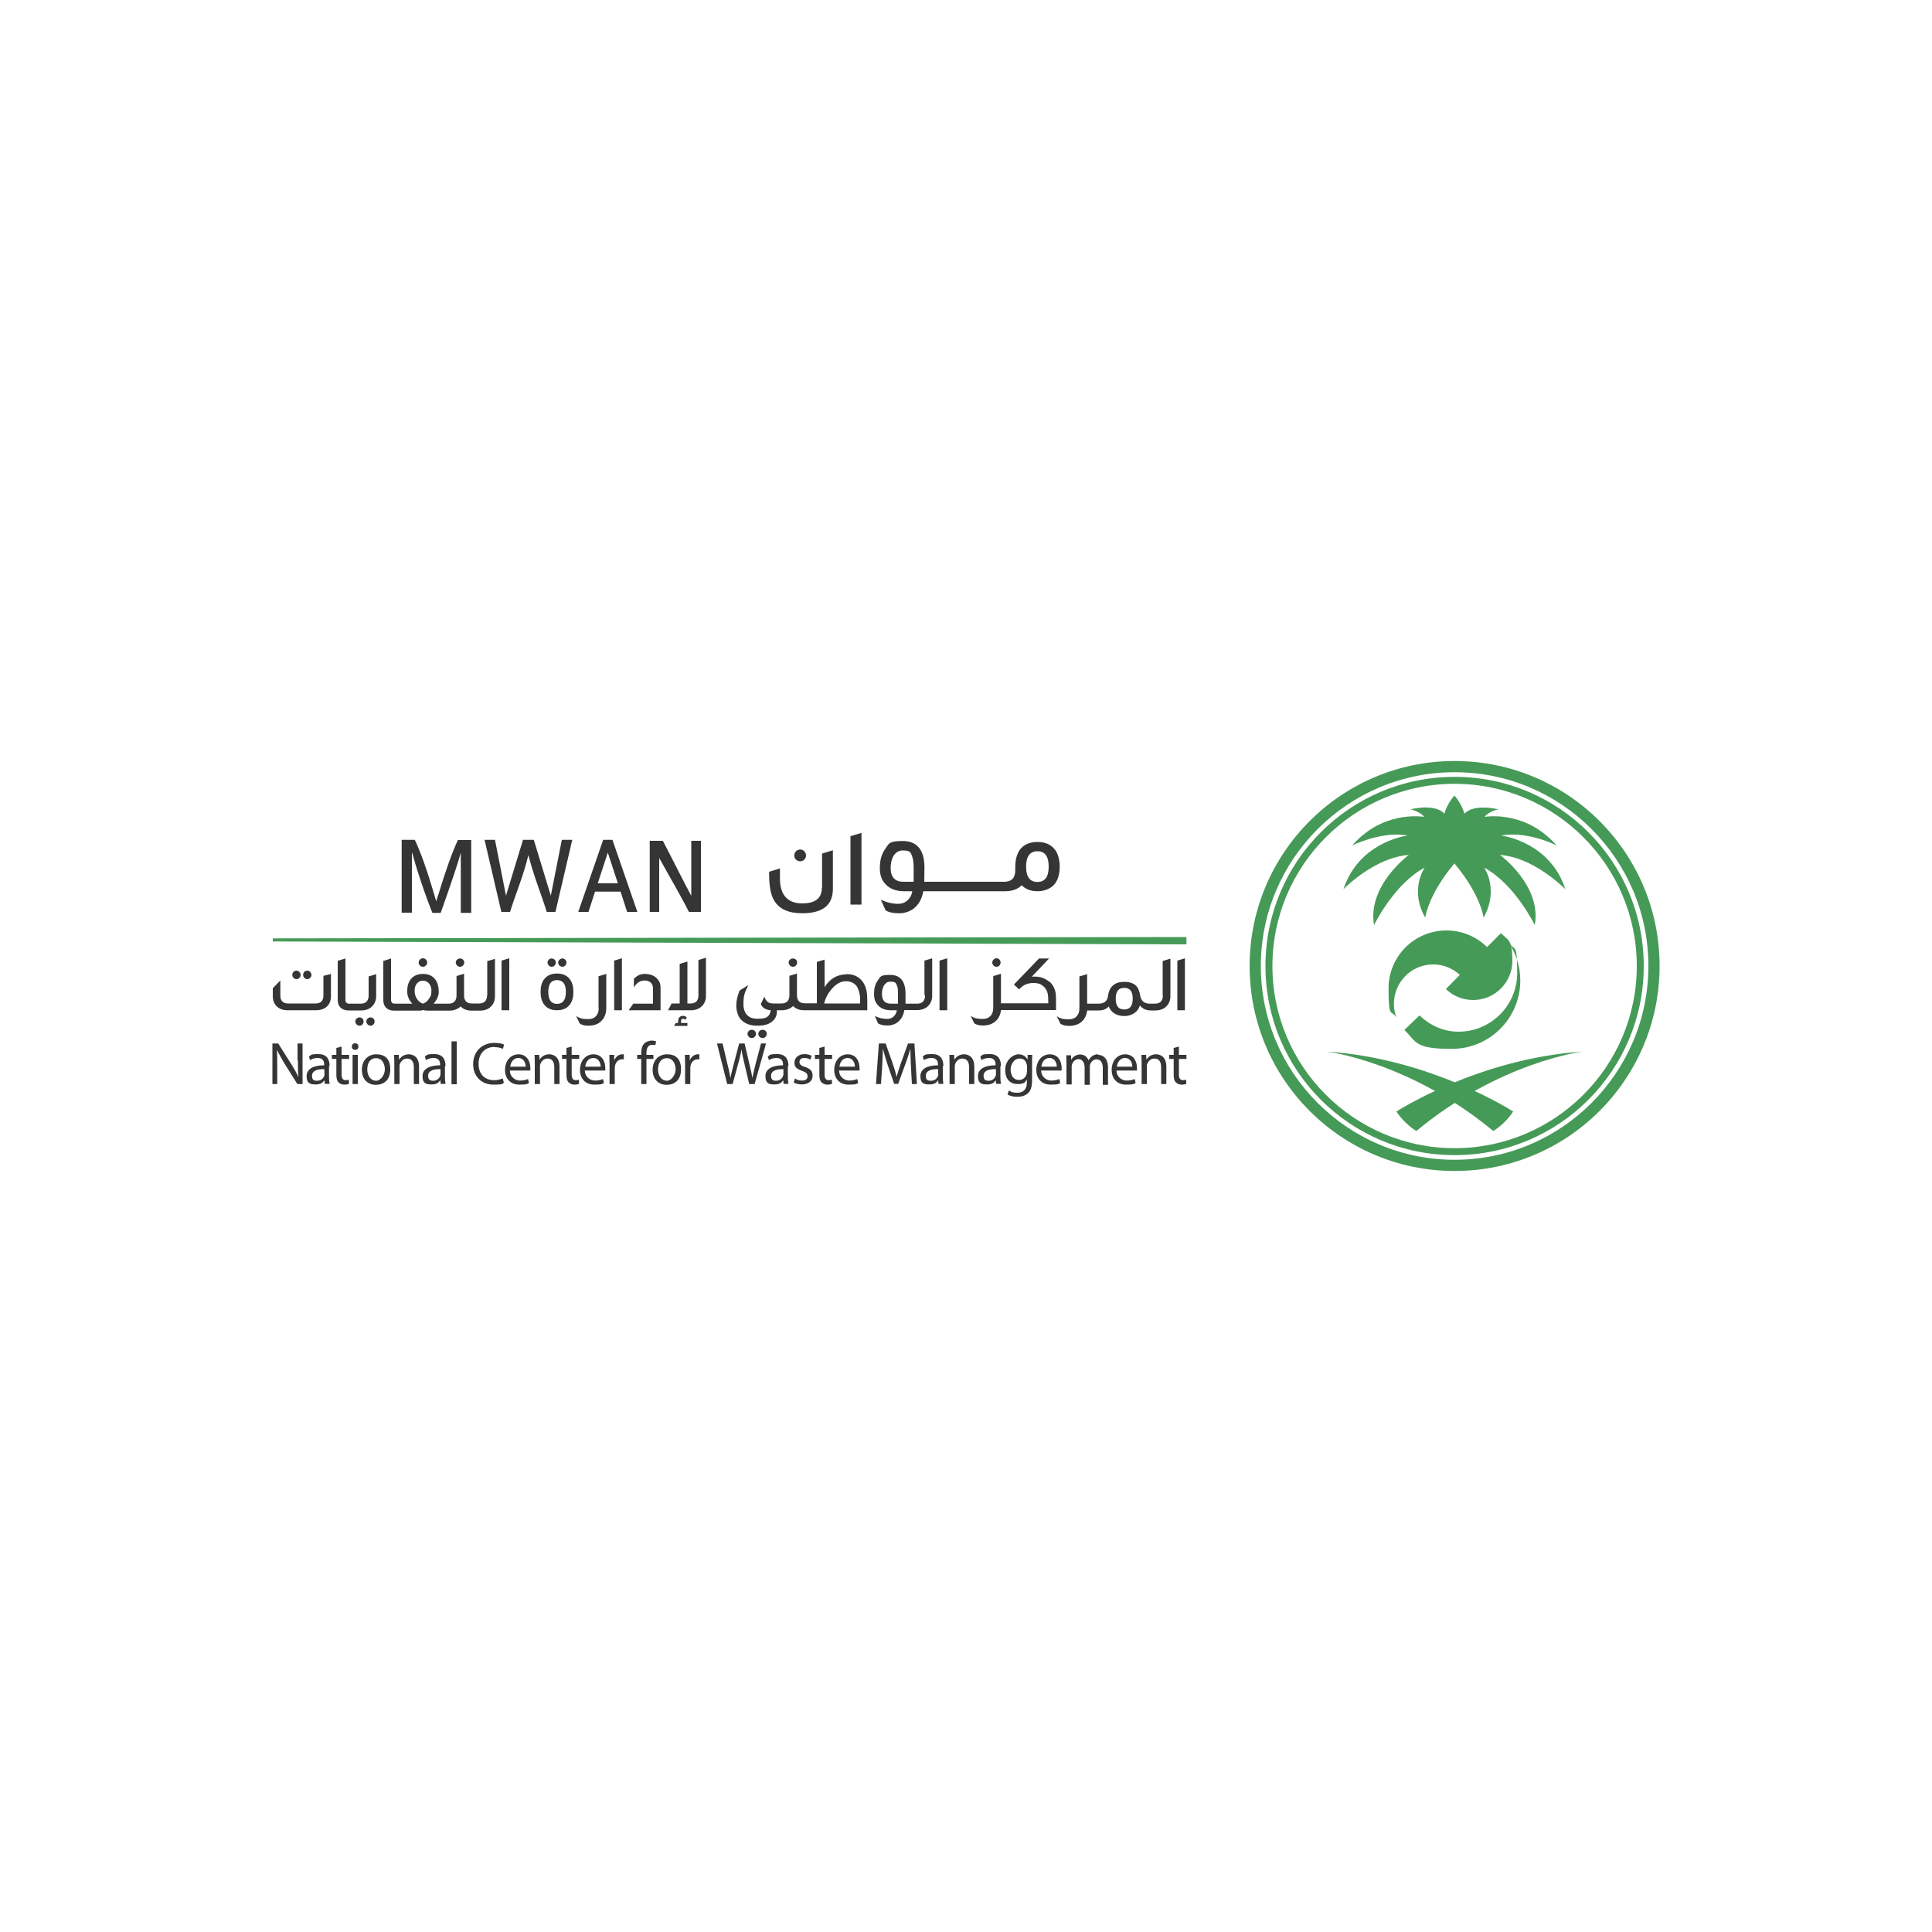 <?xml version="1.0" encoding="UTF-8"?>
<svg xmlns="http://www.w3.org/2000/svg" version="1.1" viewBox="0 0 1000 1000">
  <defs>
    <style>
      .cls-1 {
        fill: #469a57;
      }

      .cls-2 {
        fill: #353535;
      }
    </style>
  </defs>
  <!-- Generator: Adobe Illustrator 28.8.0, SVG Export Plug-In . SVG Version: 1.2.0 Build 19)  -->
  <g>
    <g id="Layer_2">
      <g>
        <path class="cls-2" d="M425.4,459.5c0,5.4-3.4,8.1-10.2,8.1s-11.5-3.6-11.5-12.9v-5.2l-5.6,1.7c-.1,6.8.7,11.8,2.6,14.9,2.6,4.4,7.4,6.6,14.5,6.6,10.6,0,15.9-4.2,15.9-12.6v-20l-5.6,1.7v17.7Z"/>
        <path class="cls-2" d="M414.2,445.8c1.7,0,3-1.4,3-3s-1.3-3.1-3-3.1-3.1,1.4-3.1,3.1,1.4,3,3.1,3"/>
        <polygon class="cls-2" points="440.2 468.2 445.9 468.2 445.9 431.1 440.2 432.8 440.2 468.2"/>
        <path class="cls-2" d="M546,439.8c-2-2.7-5-4-9-4s-7.1,1.3-9.1,4c-1.6,2.3-2.4,5.2-2.4,8.8v1.9c0,4-2,5.9-5.8,5.9h-41.3c0-3,.1-5.4.1-7.2,0-9.3-3.8-13.9-11.3-13.9s-7.1,1.5-9.2,4.4c-1.7,2.4-2.6,5.6-2.6,9.5s1,6.4,3,8.5c2.1,2.3,5.2,3.5,9.2,3.6h4.6c-.5,3.5-3.2,6.4-7,6.5-2.9.1-6-.6-9.3-2.1l2.5,5.5c1.6,1,3.9,1.5,7,1.5s6.4-1.1,8.6-3.4c2.1-2.1,3.3-4.7,3.9-8h42.2c3.9,0,6.8-1.1,8.7-3.1,2.1,2.1,4.8,3.1,8.3,3.1s7.1-1.4,9-4c1.6-2.2,2.4-5.1,2.4-8.7s-.8-6.5-2.4-8.8M472.8,456.4h-5.2c-4.4,0-6.6-2.4-6.6-7.2s2.1-9,6.2-9,4.1,1,4.9,3c.5,1.3.8,3.2.8,6v7.2ZM537,456.5c-3.9,0-5.9-2.6-5.9-7.9s2-8,5.9-8,5.8,2.7,5.8,8-2,7.9-5.8,7.9"/>
        <path class="cls-2" d="M213.2,441.4v31h-5.3v-37.7h6.8c3,6.3,6.1,15,9.4,26.1.7,2.5,1.3,4.3,1.7,5.7.3-1.1.7-2.4,1.2-3.8,3.6-11.9,6.9-21.2,10-27.9h6.9v37.7h-5.4v-31.1c-1.5,5.5-5,15.9-10.4,31.1h-4.3c-1.7-4.2-3.7-9.6-5.9-16.2-2.2-6.6-3.7-11.6-4.5-14.8"/>
        <path class="cls-2" d="M270.8,434.7h5.5l8.8,28.9,5.7-28.9h5.4l-8.7,37.3h-4.5c-2.6-8.5-6.7-18.3-9.5-29.4-2.7,11.1-6.9,20.9-9.5,29.4h-4.5l-8.7-37.3h5.4l5.7,28.9,8.8-28.9Z"/>
        <path class="cls-2" d="M312.1,434.7h4.9l12.9,37.3h-5.3l-3.4-10.5h-13.2c0,0-3.4,10.5-3.4,10.5h-5.3l12.9-37.3ZM314.6,441.3l-5.2,15.9h10.4s-5.2-15.9-5.2-15.9Z"/>
        <path class="cls-2" d="M341.2,444.1v27.9h-4.9v-36.8h6.8c6.4,12.3,10.6,20.9,14.7,28.5v-28.5h5v36.8h-6.2c-3-5.9-8-14.8-15.4-27.9"/>
        <path class="cls-2" d="M167.4,515.3c0,2.7-1.4,4.1-4.2,4.1h-14c-2.7,0-4.1-1.4-4.1-4.1v-7.8l-3.9,4v4.2c0,4.3,3,7.2,7.5,7.2h14.8c4.9,0,7.8-2.8,7.8-7.2v-11.6l-3.9,1v10.2Z"/>
        <path class="cls-2" d="M159,506.8c1.2,0,2.2-1,2.2-2.2s-1-2.2-2.2-2.2-2.1,1-2.1,2.2,1,2.2,2.1,2.2"/>
        <path class="cls-2" d="M153.4,506.8c1.2,0,2.2-1,2.2-2.2s-1-2.2-2.2-2.2-2.1,1-2.1,2.2,1,2.2,2.1,2.2"/>
        <path class="cls-2" d="M190.8,515.2c0,2.8-1.4,4.3-4.1,4.3h-2c0,0-3.9,0-3.9,0-1.4,0-2-.7-2-2v-21.4l-4,1.2v20.3c0,3.2,2,5.4,5.5,5.4h6.6c2.4,0,4.3-.7,5.7-2.1,1.4-1.4,2.1-3.2,2.1-5.3v-11.4l-3.9,1.2v10Z"/>
        <path class="cls-2" d="M191.8,526.6c-1.2,0-2.2,1-2.2,2.1s1,2.2,2.2,2.2,2.1-1,2.1-2.2-1-2.1-2.1-2.1"/>
        <path class="cls-2" d="M186.1,526.6c-1.2,0-2.2,1-2.2,2.1s1,2.2,2.2,2.2,2.1-1,2.1-2.2-1-2.1-2.1-2.1"/>
        <path class="cls-2" d="M218.9,500.4c1.2,0,2.2-1,2.2-2.2s-1-2.2-2.2-2.2-2.2,1-2.2,2.2,1,2.2,2.2,2.2"/>
        <path class="cls-2" d="M238.1,500.4c1.2,0,2.2-1,2.2-2.2s-1-2.1-2.2-2.1-2.2,1-2.2,2.1,1,2.2,2.2,2.2"/>
        <path class="cls-2" d="M252.1,515.1c0,2.8-1.4,4.3-4.1,4.3h-2.5c0,0-1.2,0-1.2,0-2.7,0-4.1-1.4-4.1-4.1v-11.3l-3.9,1.2v10c0,2.8-1.4,4.3-4.2,4.3h-7.7c1.7-1.9,2.6-3.9,2.7-5.9,0-2.6-.5-4.8-1.7-6.5-1.4-2-3.6-3-6.5-3s-5,1-6.5,3c-1.2,1.7-1.7,3.8-1.6,6.5,0,2,.9,4,2.6,5.9h-5.1c0,0-3.9,0-3.9,0-1.4,0-2-.7-2-2v-21.4l-4,1.3v20.3c0,3.2,2,5.4,5.5,5.4h12.6c.9,0,1.7,0,2.5-.3.8.2,1.7.3,2.5.3h11c2.5,0,4.5-.8,5.9-2.2,1.4,1.5,3.3,2.2,5.8,2.2h4.2c2.4,0,4.3-.7,5.7-2.1,1.4-1.4,2.1-3.2,2.1-5.3v-19.4l-4,1.2v17.9ZM222.2,516.7c-.8,1.4-1.9,2.3-3.3,2.8-1.4-.5-2.5-1.4-3.3-2.8-.7-1.2-1-2.5-1-4,0-2.8,1.6-5.1,4.3-5.1s4.4,2.3,4.4,5.1-.4,2.8-1.1,4"/>
        <polygon class="cls-2" points="259.6 522.9 263.6 522.9 263.6 496 259.6 497.2 259.6 522.9"/>
        <path class="cls-2" d="M291.1,500.4c1.1,0,2.1-1,2.1-2.2s-1-2.1-2.1-2.1-2.2,1-2.2,2.1,1,2.2,2.2,2.2"/>
        <path class="cls-2" d="M288.3,503.9c-3,0-5.2,1-6.7,3-1.2,1.6-1.8,3.8-1.8,6.5s.6,4.9,1.8,6.5c1.5,2,3.7,3,6.7,3s5.2-1,6.7-3c1.2-1.6,1.8-3.8,1.8-6.5s-.6-4.8-1.8-6.5c-1.5-2-3.7-3-6.7-3M288.3,519.6c-3,0-4.5-2.1-4.5-6.2s1.5-6.1,4.5-6.1,4.6,2,4.6,6.1-1.5,6.2-4.6,6.2"/>
        <path class="cls-2" d="M285.5,500.4c1.2,0,2.2-1,2.2-2.2s-1-2.1-2.2-2.1-2.1,1-2.1,2.1,1,2.2,2.1,2.2"/>
        <path class="cls-2" d="M309.9,521.8c0,3.5-2,5.7-5.4,5.7s-4.4-.5-6.3-1.6l1.9,3.9c1.2.8,2.7,1.1,4.4,1.1,2.9,0,5.2-.8,6.8-2.5,1.7-1.7,2.5-3.9,2.5-6.7v-17.6l-4,1.2v16.5Z"/>
        <polygon class="cls-2" points="317.9 522.9 321.9 522.9 321.9 496 317.9 497.2 317.9 522.9"/>
        <path class="cls-2" d="M339.7,506.1c-1.5-1.3-3.5-2-6-2s-3.7.8-5.6,2.5v4.5c1.4-2.4,3.2-3.6,5.6-3.6s4.3,1.4,4.3,4.1v7.9h-10.2l-2.4,3.4h16.5v-11.6c0-2.2-.7-3.9-2.3-5.2"/>
        <path class="cls-2" d="M352.5,528.8c0-1,.3-1.5,1-1.5s.8.2,1.1.6l.9-1.2c-.6-.6-1.2-.9-1.9-.9-1.7,0-2.6,1-2.6,2.9v.8h-1.2l-.9,1.5h6.9v-1.5h-3.3v-.8Z"/>
        <path class="cls-2" d="M361.5,515.2c0,2.8-1.4,4.2-4.1,4.2h-1.6v-21.7l-4,1.2v20.5h-4.2l-1.8,3.5h11.8c2.4,0,4.2-.7,5.7-2.1,1.4-1.4,2.1-3.2,2.1-5.3v-19.8l-3.9,1.2v18.4Z"/>
        <path class="cls-2" d="M394.7,533c-1.2,0-2.2,1-2.2,2.1s1,2.2,2.2,2.2,2.2-1,2.2-2.2-1-2.1-2.2-2.1"/>
        <path class="cls-2" d="M389.1,533c-1.2,0-2.2,1-2.2,2.1s1,2.2,2.2,2.2,2.2-1,2.2-2.2-1-2.1-2.2-2.1"/>
        <path class="cls-2" d="M410.4,500.4c1.2,0,2.2-1,2.2-2.2s-1-2.1-2.2-2.1-2.2,1-2.2,2.1,1,2.2,2.2,2.2"/>
        <path class="cls-2" d="M438.1,504.3c-4.9.1-8.6,2.3-11.3,6.7v-14.3l-4,1.2v21.4h-5.1c0,0-1.1,0-1.1,0-2.7,0-4.1-1.4-4.1-4.1v-11.3l-3.9,1.2v10c0,2.8-1.4,4.3-4.2,4.3h-4c-2.7,0-3.7-.9-4.8-3.5l-1.8,3.8c.8,1.9,2.5,3,5.1,3.2-.2,2-1.1,3.3-2.7,3.9-.9.4-2.3.5-4.3.5-4.6,0-7.1-2.8-7.1-7.6s.8-6.1,2.5-9.8l-4.5,2.8c-1.1,2.7-1.7,5.3-1.7,7.8s.8,5.6,2.5,7.3c1.9,2,4.7,3.1,8.3,3.1s5.6-.6,7.4-1.9c2-1.4,3-3.5,2.8-6.1h2.5c2.5,0,4.5-.8,5.9-2.2,1.4,1.5,3.3,2.2,5.8,2.2h32.6c0-.6,0-1.6,0-2.9,0-1.3,0-2.3,0-2.9,0-3.3-.6-6-1.8-8.1-2-3.3-5.1-4.9-9.2-4.8M445.2,519.4h-18.6c.6-2.7,1.9-5.2,3.9-7.5,2.4-2.8,5-4.2,7.8-4,2.3.1,4.1,1.1,5.3,2.8,1.1,2,1.6,4.2,1.6,6.8s0,1.2,0,1.9"/>
        <path class="cls-2" d="M478.8,515.2c0,2.8-1.4,4.3-4.1,4.3h-2.5c0,0-3.5,0-3.5,0,0-2.1,0-3.8,0-5.1,0-6.5-2.7-9.8-8-9.8s-5,1-6.5,3.1c-1.2,1.7-1.8,3.9-1.8,6.7s.7,4.5,2.1,6c1.5,1.6,3.7,2.5,6.5,2.5h3.2c-.3,2.5-2.3,4.5-4.9,4.5-2,0-4.2-.4-6.5-1.5l1.7,3.8c1.1.7,2.7,1.1,4.9,1.1s4.4-.8,6-2.4c1.5-1.5,2.3-3.3,2.7-5.6h6.6c2.4,0,4.3-.7,5.7-2.1,1.4-1.4,2.1-3.2,2.1-5.3v-19.4l-4,1.2v17.9ZM464.8,519.5h-3.7c-3.1,0-4.6-1.7-4.6-5.1s1.5-6.3,4.3-6.3,2.9.7,3.5,2.1c.4.9.5,2.3.5,4.2v5.1Z"/>
        <polygon class="cls-2" points="486.3 522.9 490.3 522.9 490.3 496 486.3 497.2 486.3 522.9"/>
        <path class="cls-2" d="M515.8,500.4c1.2,0,2.1-1,2.1-2.2s-1-2.2-2.1-2.2-2.2,1-2.2,2.2,1,2.2,2.2,2.2"/>
        <path class="cls-2" d="M543,508.1c-2-1.7-4.4-2.6-7.2-2.6s-1.2,0-1.8.1l9-9.5h-5.2l-13,13.5,2.7,2.5c1.9-2.2,4.3-3.3,7.3-3.3s4.2.7,5.6,2c1,1,1.7,2.3,2,4,.1.9.2,2.4.2,4.5h-18.6c0,0-5.9,0-5.9,0v-15.3l-4,1.2v16.5c0,3.5-2,5.7-5.4,5.7s-4.5-.5-6.3-1.6l1.9,3.9c1.2.8,2.7,1.1,4.5,1.1,5.4,0,8.8-3.2,9.3-8h28.5c0-4.7,0-7.4-.1-8-.3-2.9-1.5-5.2-3.5-6.9"/>
        <path class="cls-2" d="M601.9,515.2c0,2.8-1.4,4.3-4.1,4.3h-2.5c-2.9,0-4.6-1.3-5.1-4-.4-2.5-1.1-4.3-2.3-5.4-1.3-1.2-3.3-1.9-6-1.9-4.9,0-7.7,2.4-8.4,7.3-.3,2.7-2,4-5,4h-5.8v-15.3l-4,1.2v16.5c0,3.5-2,5.7-5.4,5.7s-4.5-.5-6.3-1.6l1.9,3.9c1.2.8,2.7,1.1,4.5,1.1,5.4,0,8.8-3.2,9.3-8h6c2.3,0,4-.7,5.2-2.1,1.1,3.2,4.2,5,8,5s7.1-2,8.1-5.5c1.3,1.7,3.1,2.5,5.4,2.6h0s.3,0,.3,0h2.3c2.4,0,4.3-.7,5.7-2.1,1.4-1.4,2.1-3.2,2.1-5.3v-19.4l-4,1.2v17.9ZM581.9,522.5c-3,0-4.4-1.8-4.4-5.6s1.5-5.6,4.4-5.6,4.4,1.8,4.4,5.6-1.5,5.6-4.4,5.6"/>
        <polygon class="cls-2" points="609.4 497.2 609.4 522.9 613.3 522.9 613.3 496 609.4 497.2"/>
        <path class="cls-2" d="M154.2,548.9c0,3.3,0,5.8.3,8.6h0c-1-2.1-2.2-4.3-3.8-6.8l-6.7-10.6h-3v21h2.5v-9c0-3.5,0-6-.2-8.7h0c1.1,2.2,2.5,4.6,3.9,7l6.7,10.7h2.7v-21h-2.6v8.8Z"/>
        <path class="cls-2" d="M170.6,551.8c0-3-1.1-6.2-5.7-6.2s-3.7.5-5,1.3l.6,1.8c1.1-.7,2.5-1.1,3.9-1.1,3.1,0,3.4,2.2,3.4,3.5v.3c-5.8,0-9.1,2-9.1,5.6s1.6,4.3,4.6,4.3,3.8-1.1,4.6-2.2h0l.2,1.9h2.5c-.2-1-.3-2.3-.3-3.6v-5.6ZM168,556c0,.3,0,.6-.2.9-.4,1.3-1.7,2.5-3.7,2.5s-2.6-.8-2.6-2.6c0-2.9,3.4-3.5,6.4-3.4v2.6Z"/>
        <path class="cls-2" d="M176.8,541.7l-2.7.7v3.6h-2.3v2.1h2.3v8.2c0,1.8.3,3.1,1.1,3.9.7.7,1.7,1.2,3,1.2s1.9-.2,2.4-.4v-2.1c-.5,0-1,.2-1.7.2-1.5,0-2.1-1.1-2.1-2.9v-8.1h3.9v-2.1h-3.9v-4.3Z"/>
        <path class="cls-2" d="M183.8,540c-1,0-1.7.7-1.7,1.7s.7,1.7,1.7,1.7,1.8-.7,1.7-1.7c0-1-.6-1.7-1.7-1.7"/>
        <rect class="cls-2" x="182.5" y="546" width="2.7" height="15.1"/>
        <path class="cls-2" d="M194.8,545.7c-4.2,0-7.5,3-7.5,8s3.1,7.8,7.2,7.8,7.5-2.4,7.5-8-2.9-7.8-7.3-7.8M194.7,559.4c-2.7,0-4.6-2.5-4.6-5.8s1.4-5.9,4.6-5.9,4.5,3.2,4.5,5.8-2,5.9-4.6,5.9"/>
        <path class="cls-2" d="M211.6,545.7c-2.5,0-4.2,1.4-5,2.8h0l-.2-2.5h-2.4c0,1.2.1,2.5.1,4.1v11h2.7v-9.1c0-.5,0-.9.2-1.3.5-1.5,1.9-2.8,3.7-2.8,2.6,0,3.5,2,3.5,4.5v8.7h2.7v-9c0-5.2-3.2-6.4-5.3-6.4"/>
        <path class="cls-2" d="M230.6,551.8c0-3-1.1-6.2-5.7-6.2s-3.7.5-5,1.3l.6,1.8c1.1-.7,2.5-1.1,3.9-1.1,3.1,0,3.4,2.2,3.4,3.5v.3c-5.8,0-9.1,2-9.1,5.6s1.6,4.3,4.6,4.3,3.8-1.1,4.6-2.2h0l.2,1.9h2.5c-.2-1-.3-2.3-.3-3.6v-5.6ZM228,556c0,.3,0,.6-.2.9-.4,1.3-1.7,2.5-3.6,2.5s-2.6-.8-2.6-2.6c0-2.9,3.4-3.5,6.4-3.4v2.6Z"/>
        <rect class="cls-2" x="233.7" y="539" width="2.7" height="22.2"/>
        <path class="cls-2" d="M256.1,542c1.7,0,3.2.4,4.2.9l.6-2.2c-.7-.4-2.4-.9-5-.9-6.5,0-11,4.5-11,11s4.5,10.6,10.4,10.6,4.5-.5,5.5-1l-.6-2.2c-1.1.5-2.8.9-4.4.9-5.1,0-8.1-3.3-8.1-8.5s3.3-8.7,8.2-8.7"/>
        <path class="cls-2" d="M268.5,545.7c-4.4,0-7.1,3.6-7.1,8.1s2.8,7.6,7.4,7.6,4.1-.5,5-.9l-.5-2c-1,.4-2.2.8-4.2.8s-5.1-1.5-5.2-5.2h10.6c0-.3,0-.7,0-1.3,0-2.8-1.3-7.1-6.2-7.1M264.1,552.1c.2-1.9,1.4-4.5,4.2-4.5s3.8,2.7,3.8,4.5h-8Z"/>
        <path class="cls-2" d="M284.3,545.7c-2.5,0-4.2,1.4-5,2.8h0l-.2-2.5h-2.4c0,1.2.1,2.5.1,4.1v11h2.7v-9.1c0-.5,0-.9.2-1.3.5-1.5,1.9-2.8,3.7-2.8,2.6,0,3.5,2,3.5,4.5v8.7h2.7v-9c0-5.2-3.2-6.4-5.3-6.4"/>
        <path class="cls-2" d="M295.9,541.7l-2.7.7v3.6h-2.3v2.1h2.3v8.2c0,1.8.3,3.1,1.1,3.9.7.7,1.7,1.2,3,1.2s1.9-.2,2.4-.4v-2.1c-.5,0-1,.2-1.7.2-1.5,0-2.1-1.1-2.1-2.9v-8.1h3.9v-2.1h-3.9v-4.3Z"/>
        <path class="cls-2" d="M307.3,545.7c-4.4,0-7.1,3.6-7.1,8.1s2.8,7.6,7.4,7.6,4.1-.5,5-.9l-.5-2c-1,.4-2.2.8-4.2.8s-5.1-1.5-5.2-5.2h10.6c0-.3,0-.7,0-1.3,0-2.8-1.3-7.1-6.2-7.1M302.9,552.1c.2-1.9,1.4-4.5,4.2-4.5s3.8,2.7,3.8,4.5h-8Z"/>
        <path class="cls-2" d="M318,549h-.1v-3h-2.5c0,1.4.1,2.9.1,4.7v10.4h2.7v-8c0-.5,0-.9.1-1.3.4-2.1,1.7-3.5,3.7-3.5s.7,0,.9,0v-2.6c-.3,0-.5,0-.8,0-1.8,0-3.5,1.3-4.2,3.3"/>
        <path class="cls-2" d="M338.2,546h-3.6v-.8c0-2.3.6-4.4,2.9-4.4s1.3.2,1.7.3l.4-2.1c-.5-.2-1.4-.4-2.3-.4s-2.6.4-3.7,1.4c-1.3,1.2-1.7,3.1-1.7,5.3v.7h-2.1v2.1h2.1v13h2.7v-13h3.6v-2.1Z"/>
        <path class="cls-2" d="M345.3,545.7c-4.2,0-7.5,3-7.5,8s3.1,7.8,7.2,7.8,7.5-2.4,7.5-8-2.9-7.8-7.3-7.8M345.2,559.4c-2.7,0-4.6-2.5-4.6-5.8s1.4-5.9,4.6-5.9,4.5,3.2,4.5,5.8-2,5.9-4.6,5.9"/>
        <path class="cls-2" d="M357.1,549h-.1v-3h-2.5c0,1.4.1,2.9.1,4.7v10.4h2.7v-8c0-.5,0-.9.1-1.3.4-2.1,1.7-3.5,3.7-3.5s.7,0,.9,0v-2.6c-.3,0-.5,0-.8,0-1.8,0-3.5,1.3-4.2,3.3"/>
        <path class="cls-2" d="M393.9,540.1l-2.8,10.6c-.7,2.6-1.2,5-1.7,7.3h0c-.3-2.2-.9-4.7-1.5-7.2l-2.5-10.7h-2.8l-2.8,10.6c-.7,2.7-1.4,5.2-1.7,7.3h0c-.4-2-.9-4.7-1.6-7.3l-2.5-10.6h-2.9l5.3,21h2.8l3-11c.8-2.7,1.2-4.8,1.6-6.9h0c.3,2.1.7,4.2,1.4,6.9l2.6,11h2.8l5.9-21h-2.8Z"/>
        <path class="cls-2" d="M408.1,551.8c0-3-1.1-6.2-5.7-6.2s-3.7.5-5,1.3l.6,1.8c1.1-.7,2.5-1.1,3.9-1.1,3.1,0,3.4,2.2,3.4,3.5v.3c-5.8,0-9.1,2-9.1,5.6s1.6,4.3,4.6,4.3,3.8-1.1,4.6-2.2h0l.2,1.9h2.5c-.2-1-.3-2.3-.3-3.6v-5.6ZM405.5,556c0,.3,0,.6-.2.9-.4,1.3-1.7,2.5-3.6,2.5s-2.6-.8-2.6-2.6c0-2.9,3.4-3.5,6.4-3.4v2.6Z"/>
        <path class="cls-2" d="M416.7,552.3c-2-.7-2.9-1.3-2.9-2.6s.9-2.1,2.5-2.1,2.5.5,3.1.9l.7-2c-.8-.5-2.2-.9-3.7-.9-3.2,0-5.2,2-5.2,4.4s1.3,3.3,4,4.3c2,.7,2.8,1.5,2.8,2.8s-.9,2.2-2.9,2.2-2.8-.6-3.6-1.1l-.7,2.1c1.1.6,2.6,1,4.2,1,3.6,0,5.6-1.9,5.6-4.5s-1.3-3.6-4-4.6"/>
        <path class="cls-2" d="M426.8,541.7l-2.7.7v3.6h-2.3v2.1h2.3v8.2c0,1.8.3,3.1,1.1,3.9.7.7,1.7,1.2,3,1.2s1.9-.2,2.4-.4v-2.1c-.5,0-1,.2-1.7.2-1.5,0-2.1-1.1-2.1-2.9v-8.1h3.9v-2.1h-3.9v-4.3Z"/>
        <path class="cls-2" d="M438.9,545.7c-4.4,0-7.1,3.6-7.1,8.1s2.8,7.6,7.4,7.6,4.1-.5,5-.9l-.5-2c-1,.4-2.2.8-4.2.8s-5.1-1.5-5.2-5.2h10.6c0-.3,0-.7,0-1.3,0-2.8-1.3-7.1-6.2-7.1M434.5,552.1c.2-1.9,1.4-4.5,4.2-4.5s3.8,2.7,3.8,4.5h-8Z"/>
        <path class="cls-2" d="M470,540.1l-3.7,10.2c-.9,2.7-1.7,5-2.2,7.1h0c-.5-2.2-1.2-4.5-2.1-7.1l-3.6-10.2h-3.5l-1.5,21h2.6l.6-9c.2-3.1.3-6.7.4-9.3h0c.6,2.5,1.4,5.2,2.4,8.2l3.4,10h2.1l3.7-10.2c1.1-2.9,1.9-5.5,2.6-8h0c0,2.6.2,6.1.3,9.1l.5,9.2h2.6l-1.3-21h-3.5Z"/>
        <path class="cls-2" d="M488.3,551.8c0-3-1.1-6.2-5.7-6.2s-3.7.5-5,1.3l.6,1.8c1.1-.7,2.5-1.1,3.9-1.1,3.1,0,3.4,2.2,3.4,3.5v.3c-5.8,0-9.1,2-9.1,5.6s1.6,4.3,4.6,4.3,3.8-1.1,4.6-2.2h0l.2,1.9h2.5c-.2-1-.3-2.3-.3-3.6v-5.6ZM485.7,556c0,.3,0,.6-.2.9-.4,1.3-1.7,2.5-3.7,2.5s-2.6-.8-2.6-2.6c0-2.9,3.4-3.5,6.4-3.4v2.6Z"/>
        <path class="cls-2" d="M499,545.7c-2.5,0-4.2,1.4-5,2.8h0l-.2-2.5h-2.4c0,1.2.1,2.5.1,4.1v11h2.7v-9.1c0-.5,0-.9.2-1.3.5-1.5,1.9-2.8,3.7-2.8,2.6,0,3.5,2,3.5,4.5v8.7h2.7v-9c0-5.2-3.2-6.4-5.3-6.4"/>
        <path class="cls-2" d="M518.1,551.8c0-3-1.1-6.2-5.7-6.2s-3.7.5-5,1.3l.6,1.8c1.1-.7,2.5-1.1,3.9-1.1,3.1,0,3.4,2.2,3.4,3.5v.3c-5.8,0-9.1,2-9.1,5.6s1.6,4.3,4.6,4.3,3.8-1.1,4.6-2.2h0l.2,1.9h2.5c-.2-1-.3-2.3-.3-3.6v-5.6ZM515.5,556c0,.3,0,.6-.2.9-.4,1.3-1.7,2.5-3.6,2.5s-2.6-.8-2.6-2.6c0-2.9,3.4-3.5,6.4-3.4v2.6Z"/>
        <path class="cls-2" d="M531.8,548.3h0c-.7-1.2-2.1-2.6-4.7-2.6s-6.8,2.9-6.8,8,2.7,7.4,6.4,7.4,4-1.1,4.8-2.5h0v1.7c0,3.8-2.1,5.3-4.9,5.3s-3.4-.6-4.4-1.2l-.7,2.1c1.2.8,3.2,1.2,5,1.2s4-.4,5.5-1.8c1.5-1.3,2.2-3.4,2.2-6.9v-8.8c0-1.8,0-3.1.1-4.2h-2.4v2.3ZM531.5,554.7c0,.5,0,1-.2,1.5-.6,1.7-2.1,2.8-3.8,2.8-3,0-4.4-2.5-4.4-5.4s1.9-5.7,4.5-5.7,3.3,1.3,3.8,2.9c.1.4.2.8.2,1.3v2.7Z"/>
        <path class="cls-2" d="M543.5,545.7c-4.4,0-7.1,3.6-7.1,8.1s2.8,7.6,7.4,7.6,4.1-.5,5-.9l-.5-2c-1,.4-2.2.8-4.2.8s-5.1-1.5-5.2-5.2h10.6c0-.3,0-.7,0-1.3,0-2.8-1.3-7.1-6.2-7.1M539,552.1c.2-1.9,1.4-4.5,4.2-4.5s3.8,2.7,3.8,4.5h-8Z"/>
        <path class="cls-2" d="M568.4,545.7c-1.4,0-2.4.4-3.3,1.1-.6.5-1.2,1.1-1.7,2h0c-.7-1.8-2.2-3-4.3-3s-3.9,1.3-4.7,2.8h0v-2.4h-2.5c0,1.2.1,2.5.1,4.1v11h2.7v-9.1c0-.5,0-.9.2-1.3.4-1.4,1.7-2.7,3.4-2.7s3.1,1.7,3.1,4.2v9.1h2.7v-9.3c0-.5,0-1,.2-1.4.5-1.3,1.7-2.5,3.2-2.5,2.2,0,3.3,1.7,3.3,4.6v8.6h2.7v-8.9c0-5.2-3-6.6-5-6.6"/>
        <path class="cls-2" d="M582.5,545.7c-4.4,0-7.1,3.6-7.1,8.1s2.8,7.6,7.4,7.6,4.1-.5,5-.9l-.5-2c-1,.4-2.2.8-4.2.8s-5.1-1.5-5.2-5.2h10.6c0-.3,0-.7,0-1.3,0-2.8-1.3-7.1-6.2-7.1M578.1,552.1c.2-1.9,1.4-4.5,4.2-4.5s3.8,2.7,3.8,4.5h-8Z"/>
        <path class="cls-2" d="M598.4,545.7c-2.5,0-4.2,1.4-5,2.8h0l-.2-2.5h-2.4c0,1.2.1,2.5.1,4.1v11h2.7v-9.1c0-.5,0-.9.2-1.3.5-1.5,1.9-2.8,3.7-2.8,2.6,0,3.5,2,3.5,4.5v8.7h2.7v-9c0-5.2-3.2-6.4-5.3-6.4"/>
        <path class="cls-2" d="M614.1,548.1v-2.1h-3.9v-4.3l-2.7.7v3.6h-2.3v2.1h2.3v8.2c0,1.8.3,3.1,1.1,3.9.7.7,1.7,1.2,3,1.2s1.9-.2,2.4-.4v-2.1c-.5,0-1,.2-1.7.2-1.5,0-2.1-1.1-2.1-2.9v-8.1h3.9Z"/>
        <path class="cls-1" d="M776.4,442.5c17.4,1.4,32.1,16.2,33.8,17.7-7.6-23.4-30.5-27.4-33.2-27.7,11.5-2.3,25.3,3.3,28.7,5.1-15.5-17.7-35-15.1-37.3-14.8,2.6-3.1,7.2-3.9,7.2-3.9-14-3-17.6,2.3-17.6,2.3-1.5-5.5-5.2-9.4-5.2-9.4,0,0-3.7,3.9-5.2,9.4,0,0-3.5-5.4-17.6-2.3,0,0,4.7.9,7.2,3.9-2.3-.3-21.8-2.9-37.3,14.8,3.5-1.7,17.3-7.4,28.7-5.1-2.7.3-25.5,4.3-33.2,27.7,1.7-1.6,16.4-16.3,33.8-17.7,0,0-21.6,15.9-18,36.3,0,0,10.4-21.4,26.2-29.7,0,0-8,11.3.3,25.9,0,0,1.3-11.6,15.1-28.1,13.8,16.5,15.1,28.1,15.1,28.1,8.2-14.7.3-25.9.3-25.9,15.8,8.4,26.2,29.7,26.2,29.7,3.7-20.4-18-36.3-18-36.3"/>
        <path class="cls-1" d="M733.1,585.4s-6.2-3.6-10.3-10.1c0,0,42.5-27.5,96.4-31,0,0-42.8,5.2-86.1,41.1"/>
        <path class="cls-1" d="M772.9,585.4s6.2-3.6,10.3-10.1c0,0-42.5-27.5-96.4-31,0,0,42.8,5.2,86.1,41.1"/>
        <path class="cls-1" d="M752.9,399.7c55.3,0,100.3,45,100.3,100.3s-45,100.3-100.3,100.3-100.3-45-100.3-100.3,45-100.3,100.3-100.3M752.9,393.9c-58.6,0-106.1,47.5-106.1,106.1s47.5,106.1,106.1,106.1,106.1-47.5,106.1-106.1-47.5-106.1-106.1-106.1"/>
        <path class="cls-1" d="M752.9,405.7c52,0,94.3,42.3,94.3,94.3s-42.3,94.3-94.3,94.3-94.3-42.3-94.3-94.3,42.3-94.3,94.3-94.3M752.9,402.1c-54.1,0-97.9,43.8-97.9,97.9s43.8,97.9,97.9,97.9,97.9-43.8,97.9-97.9-43.8-97.9-97.9-97.9"/>
        <path class="cls-1" d="M786.9,507.5c0,19.6-15.9,35.4-35.5,35.4s-18.1-3.7-24.5-9.8l7.8-7.5c5.4,5,12.2,8.4,20.2,8.4,16.8,0,30.4-13.6,30.4-30.4s-1.6-11.1-4.3-15.6c3.7,5.6,5.9,12.3,5.9,19.5"/>
        <polygon class="cls-1" points="141.2 487.3 141.2 485.7 614.1 485 614.1 488.8 141.2 487.3"/>
        <path class="cls-1" d="M776.9,483l-7.2,7.2c-5.4-5.3-12.8-8.6-21-8.6-16.6,0-30,13.4-30,30s1.5,10.6,4.1,15.1c-.8-2.1-1.3-4.3-1.3-6.6-.3-11.2,8.5-20.6,19.7-20.9,5.5-.2,10.6,1.9,14.4,5.4l-7.2,7.3c3.6,3.6,8.6,5.7,14.1,5.7,11.2,0,20.3-9.1,20.3-20.3s-2.2-10.5-5.8-14.2"/>
      </g>
    </g>
  </g>
</svg>